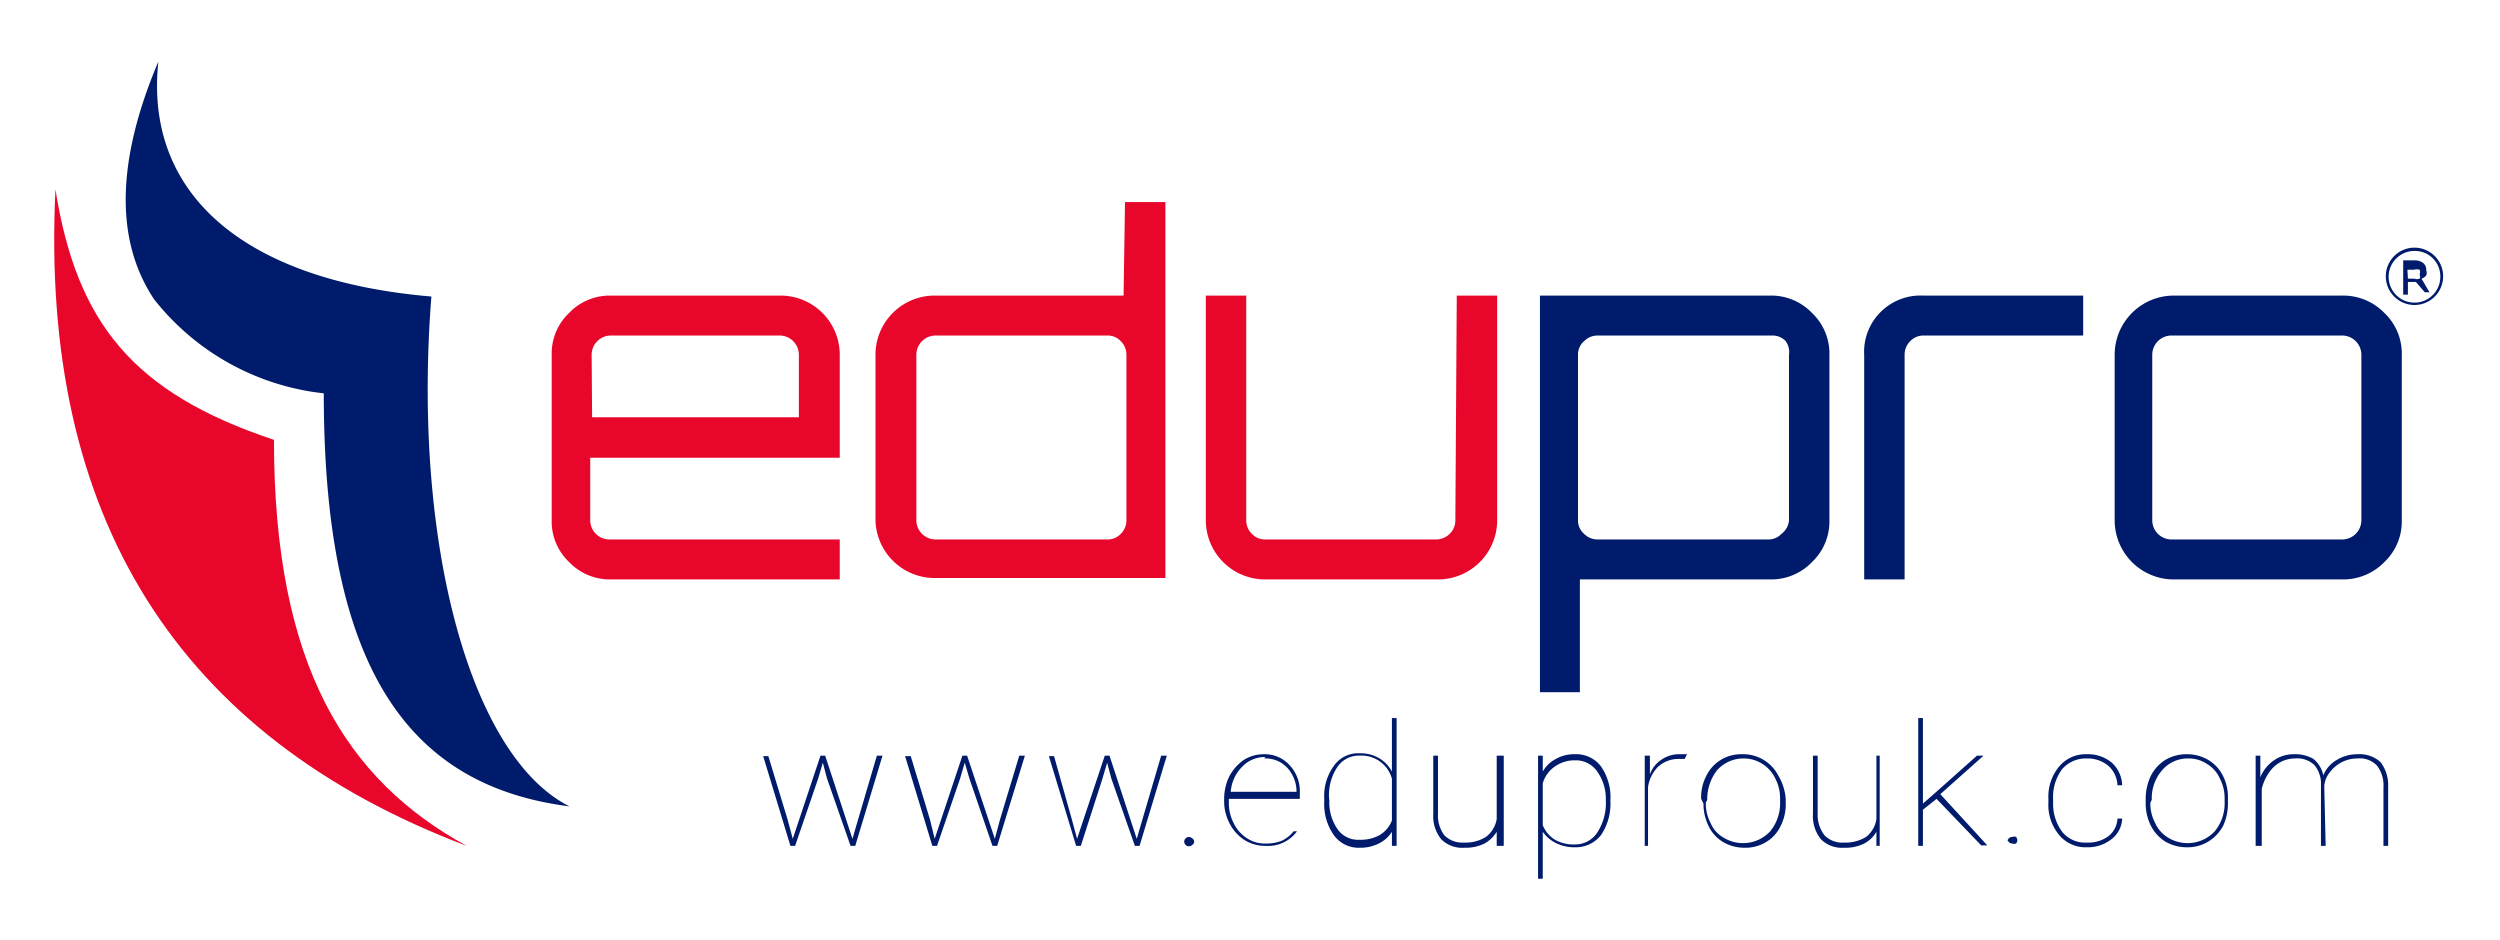 <svg xmlns="http://www.w3.org/2000/svg" id="Layer_1" data-name="Layer 1" viewBox="0 0 53.2 20"><defs><style>.cls-1{fill:#e8072b;}.cls-2{fill:#001b6b;}</style></defs><title>Partner Logo</title><path class="cls-1" d="M5.83,9.36c-3-1-4.2-2.49-4.65-5.33C.84,11,3.78,15.67,9.93,18,7.36,16.59,5.83,14.16,5.83,9.36Z"></path><path class="cls-2" d="M9.18,6.31c-4-.34-6.11-2.19-5.81-5-.89,2.1-.93,3.8-.09,5.06a5.33,5.33,0,0,0,3.61,2c0,5.81,1.77,8.35,5.23,8.79C10,16.1,8.77,11.52,9.18,6.31Z"></path><path class="cls-1" d="M16.6,6.29a1.26,1.26,0,0,1,1.27,1.26V9.74H12.56v1.33a.41.41,0,0,0,.41.41h4.9v.85H13a1.2,1.2,0,0,1-.89-.37,1.19,1.19,0,0,1-.37-.89V7.55a1.19,1.19,0,0,1,.37-.89A1.2,1.2,0,0,1,13,6.29Zm-4,2.59H17V7.55a.41.41,0,0,0-.41-.41H13a.41.41,0,0,0-.41.41Z"></path><path class="cls-1" d="M23.94,4.3h.86v8H19.91a1.26,1.26,0,0,1-1.28-1.26V7.55a1.26,1.26,0,0,1,1.28-1.26h4Zm-4,7.18h3.63a.38.38,0,0,0,.28-.12.4.4,0,0,0,.12-.29V7.55a.4.4,0,0,0-.12-.29.38.38,0,0,0-.28-.12H19.91a.41.41,0,0,0-.41.41v3.52a.41.41,0,0,0,.41.41Z"></path><path class="cls-1" d="M31,6.29h.86v4.78a1.26,1.26,0,0,1-1.27,1.26H26.93a1.26,1.26,0,0,1-1.27-1.26V6.29h.86v4.78a.4.4,0,0,0,.12.29.38.38,0,0,0,.29.12h3.63a.42.42,0,0,0,.29-.12.4.4,0,0,0,.12-.29Z"></path><path class="cls-2" d="M37.67,6.29a1.2,1.2,0,0,1,.89.37,1.19,1.19,0,0,1,.37.89v3.52a1.19,1.19,0,0,1-.37.89,1.2,1.2,0,0,1-.89.37H33.62v2.4h-.85V6.29Zm.4,4.78V7.55A.4.4,0,0,0,38,7.26a.38.38,0,0,0-.28-.12H34a.4.4,0,0,0-.29.12.37.37,0,0,0-.13.29v3.52a.37.37,0,0,0,.13.29.4.4,0,0,0,.29.12h3.63a.38.38,0,0,0,.28-.12A.4.4,0,0,0,38.07,11.07Z"></path><path class="cls-2" d="M40.93,6.29h3.4v.85h-3.4a.38.38,0,0,0-.28.12.4.4,0,0,0-.12.29v4.78h-.86V7.55A1.19,1.19,0,0,1,40,6.66,1.2,1.2,0,0,1,40.93,6.29Z"></path><path class="cls-2" d="M46.21,6.29h3.63a1.22,1.22,0,0,1,.9.37,1.19,1.19,0,0,1,.37.89v3.52a1.19,1.19,0,0,1-.37.89,1.22,1.22,0,0,1-.9.37H46.21A1.26,1.26,0,0,1,45,11.07V7.55a1.26,1.26,0,0,1,1.26-1.26Zm3.63.85H46.21a.41.41,0,0,0-.41.41v3.52a.41.41,0,0,0,.41.41h3.63a.41.41,0,0,0,.41-.41V7.55a.41.41,0,0,0-.41-.41Z"></path><path class="cls-2" d="M16.76,17.44l.11.41.59-1.77h.1l.58,1.77.12-.41.4-1.36h.12L18.2,18h-.1l-.5-1.43-.09-.34-.1.34L16.92,18h-.1l-.58-1.91h.11Z"></path><path class="cls-2" d="M19.79,17.44l.1.41.59-1.77h.1l.59,1.77.11-.41.41-1.36h.12L21.22,18h-.1l-.49-1.43-.1-.34-.1.34L19.94,18h-.1l-.58-1.91h.12Z"></path><path class="cls-2" d="M22.81,17.44l.11.41.59-1.77h.1l.58,1.77.12-.41.4-1.36h.12L24.25,18h-.1l-.5-1.43-.09-.34-.1.34L23,18h-.1l-.58-1.91h.11Z"></path><path class="cls-2" d="M25.2,17.91a.1.1,0,0,1,.17-.07.08.08,0,0,1,0,.14.1.1,0,0,1-.17-.07Z"></path><path class="cls-2" d="M26.93,18a.83.83,0,0,1-.44-.12.9.9,0,0,1-.32-.35,1,1,0,0,1-.12-.48V17a1.09,1.09,0,0,1,.11-.48,1,1,0,0,1,.31-.35.8.8,0,0,1,.43-.12.71.71,0,0,1,.54.23.81.81,0,0,1,.22.6V17H26.15v.1a.92.92,0,0,0,.11.43.77.77,0,0,0,.28.31.68.68,0,0,0,.39.11.91.91,0,0,0,.35-.06.76.76,0,0,0,.25-.2l.07,0A.76.76,0,0,1,26.93,18Zm0-1.89a.66.66,0,0,0-.5.21.84.84,0,0,0-.24.53h1.4v0a.74.74,0,0,0-.09-.36.67.67,0,0,0-.24-.26A.64.64,0,0,0,26.9,16.14Z"></path><path class="cls-2" d="M28.18,17a1.09,1.09,0,0,1,.21-.71.63.63,0,0,1,.55-.26.77.77,0,0,1,.4.1.71.71,0,0,1,.28.29V15.28h.1V18h-.1v-.3a.68.68,0,0,1-.28.25.87.87,0,0,1-.4.09.65.65,0,0,1-.55-.26,1.15,1.15,0,0,1-.21-.73Zm.11,0a1,1,0,0,0,.17.64.53.53,0,0,0,.47.23.83.83,0,0,0,.43-.1.62.62,0,0,0,.26-.31v-.89a.67.67,0,0,0-.68-.49.55.55,0,0,0-.48.24A1.08,1.08,0,0,0,28.29,17.06Z"></path><path class="cls-2" d="M31.85,18v-.3a.69.69,0,0,1-.26.25.91.91,0,0,1-.43.09.63.63,0,0,1-.49-.18.78.78,0,0,1-.17-.54V16.08h.1v1.24a.7.7,0,0,0,.14.46.54.54,0,0,0,.41.15.82.82,0,0,0,.47-.12.6.6,0,0,0,.23-.38V16.08H32V18Z"></path><path class="cls-2" d="M34.27,17.06a1.19,1.19,0,0,1-.2.71.68.68,0,0,1-.55.26.88.88,0,0,1-.41-.09.73.73,0,0,1-.28-.24v1h-.1V16.08h.1v.34a.66.66,0,0,1,.28-.27.77.77,0,0,1,.4-.1.66.66,0,0,1,.56.26,1.16,1.16,0,0,1,.2.72Zm-.1,0a1,1,0,0,0-.18-.64.55.55,0,0,0-.48-.24.72.72,0,0,0-.42.13.65.65,0,0,0-.26.36v.89a.65.65,0,0,0,.26.31.81.81,0,0,0,.43.1A.56.56,0,0,0,34,17.7,1.15,1.15,0,0,0,34.17,17Z"></path><path class="cls-2" d="M35.85,16.15h-.13a.65.65,0,0,0-.43.16.77.77,0,0,0-.22.44V18H35V16.08h.11v.4a.62.62,0,0,1,.24-.31.66.66,0,0,1,.41-.12l.14,0Z"></path><path class="cls-2" d="M36.2,17a1,1,0,0,1,.11-.49.82.82,0,0,1,.76-.46.84.84,0,0,1,.77.45A1.14,1.14,0,0,1,38,17v.09a1,1,0,0,1-.11.49.78.78,0,0,1-.31.34.84.84,0,0,1-.45.12.9.9,0,0,1-.46-.12.79.79,0,0,1-.31-.34,1.06,1.06,0,0,1-.11-.48Zm.1.08a.88.88,0,0,0,.1.43.63.63,0,0,0,.27.31.79.79,0,0,0,1-.13.94.94,0,0,0,.21-.63V17a.91.91,0,0,0-.1-.43.74.74,0,0,0-.27-.31.73.73,0,0,0-.41-.12.75.75,0,0,0-.56.25,1,1,0,0,0-.21.63Z"></path><path class="cls-2" d="M39.93,18v-.3a.63.63,0,0,1-.26.25.89.89,0,0,1-.43.09.63.63,0,0,1-.49-.18.78.78,0,0,1-.17-.54V16.08h.1v1.24a.7.7,0,0,0,.15.46.53.53,0,0,0,.41.15.84.84,0,0,0,.47-.12.59.59,0,0,0,.22-.38V16.08H40V18Z"></path><path class="cls-2" d="M41.21,17h0l-.29.23V18h-.1V15.28h.1V17.1l.24-.21.91-.81h.14l-.92.82,1,1.09h-.13Z"></path><path class="cls-2" d="M42.72,17.91a.1.1,0,0,1,.1-.1.11.11,0,0,1,.08,0,.1.1,0,0,1,0,.14.11.11,0,0,1-.08,0,.1.1,0,0,1-.1-.1Z"></path><path class="cls-2" d="M44.41,17.93a.73.73,0,0,0,.45-.13.51.51,0,0,0,.2-.38h.1a.58.58,0,0,1-.23.44.81.81,0,0,1-.52.17.73.73,0,0,1-.59-.26,1,1,0,0,1-.23-.7V17a1,1,0,0,1,.23-.69.73.73,0,0,1,.59-.26.79.79,0,0,1,.53.18.68.68,0,0,1,.22.48h-.1a.59.59,0,0,0-.19-.41.69.69,0,0,0-.46-.16.67.67,0,0,0-.53.23,1,1,0,0,0-.19.64v.07a1,1,0,0,0,.2.63A.63.63,0,0,0,44.41,17.93Z"></path><path class="cls-2" d="M45.66,17a1.14,1.14,0,0,1,.11-.49.85.85,0,0,1,.31-.34.88.88,0,0,1,.46-.12.89.89,0,0,1,.45.12.82.82,0,0,1,.31.33,1,1,0,0,1,.11.49v.09a1.13,1.13,0,0,1-.1.49.87.87,0,0,1-.32.34.84.84,0,0,1-.45.12.9.9,0,0,1-.46-.12.85.85,0,0,1-.31-.34,1.06,1.06,0,0,1-.11-.48Zm.1.08a.88.88,0,0,0,.1.43.69.69,0,0,0,.27.31.79.79,0,0,0,1-.13.94.94,0,0,0,.21-.63V17a.91.91,0,0,0-.1-.43.68.68,0,0,0-.27-.31.7.7,0,0,0-.4-.12.72.72,0,0,0-.56.25.91.91,0,0,0-.22.63Z"></path><path class="cls-2" d="M49.49,18h-.1V16.71a.62.62,0,0,0-.14-.43.53.53,0,0,0-.41-.14.66.66,0,0,0-.54.28,1,1,0,0,0-.17.37V18H48V16.08h.1v.46a.81.81,0,0,1,.29-.36.72.72,0,0,1,.42-.13.77.77,0,0,1,.42.1.61.61,0,0,1,.21.35.66.66,0,0,1,.29-.33.83.83,0,0,1,.44-.12.66.66,0,0,1,.49.17.82.82,0,0,1,.16.53V18h-.1V16.76a.69.69,0,0,0-.14-.47.5.5,0,0,0-.41-.15.73.73,0,0,0-.58.28.55.55,0,0,0-.13.3Z"></path><path class="cls-2" d="M51.41,6h-.17v.27h-.1V5.54h.24a.29.29,0,0,1,.19.06.18.18,0,0,1,.06.15.15.15,0,0,1,0,.11.2.2,0,0,1-.1.07l.17.29h-.1Zm-.17-.07h.14a.16.16,0,0,0,.11,0,.11.11,0,0,0,0-.09.15.15,0,0,0,0-.1.21.21,0,0,0-.12,0h-.14Z"></path><path class="cls-2" d="M51.39,6.49a.61.61,0,1,1,.6-.61A.61.61,0,0,1,51.39,6.49Zm0-1.15a.55.55,0,1,0,.54.54A.54.54,0,0,0,51.39,5.34Z"></path></svg>